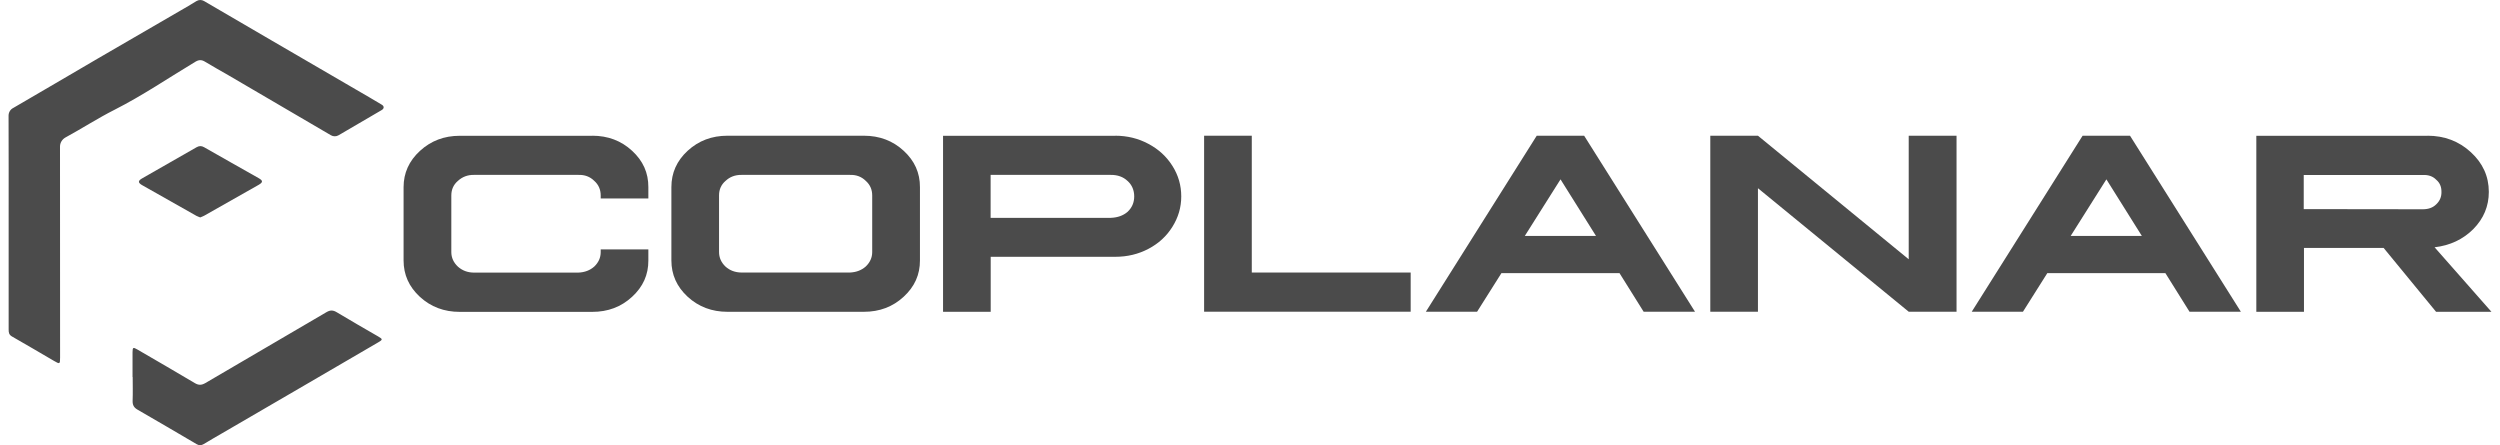 <?xml version="1.0" encoding="UTF-8"?> <svg xmlns="http://www.w3.org/2000/svg" width="146" height="26" viewBox="0 0 146 26" fill="none"><path d="M34.589 7.926C35.501 7.926 36.276 8.217 36.912 8.804C37.553 9.391 37.869 10.096 37.864 10.929V11.589H35.081V11.416C35.081 11.07 34.955 10.783 34.702 10.56C34.454 10.315 34.143 10.201 33.773 10.214H27.665C27.309 10.21 26.997 10.328 26.736 10.569C26.483 10.788 26.357 11.07 26.357 11.416V14.719C26.357 15.051 26.488 15.333 26.745 15.575C27.002 15.802 27.309 15.916 27.665 15.92H33.773C34.143 15.907 34.454 15.788 34.702 15.57C34.955 15.329 35.081 15.047 35.081 14.724V14.564H37.864V15.21C37.869 16.043 37.553 16.748 36.912 17.335C36.276 17.922 35.505 18.213 34.589 18.213H26.844C25.937 18.213 25.161 17.922 24.521 17.335C23.885 16.748 23.569 16.043 23.569 15.21V10.933C23.569 10.101 23.889 9.395 24.53 8.808C25.17 8.222 25.942 7.93 26.844 7.93H34.589V7.926Z" fill="#4B4B4B"></path><path d="M50.45 7.926C51.361 7.926 52.137 8.217 52.773 8.804C53.413 9.391 53.729 10.096 53.725 10.929V15.206C53.729 16.039 53.413 16.744 52.773 17.331C52.137 17.918 51.365 18.209 50.45 18.209H42.483C41.577 18.209 40.801 17.918 40.16 17.331C39.524 16.744 39.209 16.039 39.209 15.206V10.929C39.209 10.096 39.524 9.391 40.16 8.804C40.801 8.217 41.572 7.926 42.483 7.926H50.45ZM42.371 10.565C42.118 10.783 41.992 11.065 41.992 11.411V14.714C41.992 15.047 42.118 15.329 42.371 15.57C42.623 15.797 42.934 15.911 43.3 15.916H49.629C49.999 15.902 50.31 15.784 50.558 15.565C50.811 15.324 50.937 15.042 50.937 14.719V11.416C50.937 11.07 50.811 10.783 50.558 10.56C50.31 10.315 49.999 10.201 49.629 10.214H43.3C42.934 10.21 42.623 10.328 42.371 10.565Z" fill="#4B4B4B"></path><path d="M65.128 7.926C65.832 7.926 66.477 8.085 67.064 8.399C67.659 8.713 68.128 9.145 68.471 9.691C68.814 10.233 68.985 10.824 68.985 11.47C68.985 12.116 68.809 12.703 68.466 13.249C68.128 13.791 67.664 14.219 67.068 14.533C66.482 14.842 65.837 14.997 65.133 14.997H57.857V18.209H55.074V7.93H65.133L65.128 7.926ZM57.852 12.722H64.867C65.268 12.708 65.597 12.59 65.85 12.371C66.107 12.13 66.238 11.83 66.238 11.47C66.238 11.111 66.107 10.797 65.85 10.569C65.597 10.328 65.268 10.21 64.867 10.214H57.852V12.722Z" fill="#4B4B4B"></path><path d="M70.32 18.204V7.926H73.104V15.916H82.383V18.204H70.32Z" fill="#4B4B4B"></path><path d="M92.514 7.926L98.988 18.204H95.988L94.58 15.952H87.683L86.262 18.204H83.271L89.745 7.926H92.514ZM93.205 13.777L91.134 10.474L89.05 13.777H93.205Z" fill="#4B4B4B"></path><path d="M102.664 7.926L111.469 15.142V7.926H114.262V18.204H111.469L102.664 10.992V18.204H99.881V7.926H102.664Z" fill="#4B4B4B"></path><path d="M124.393 7.926L130.866 18.204H127.867L126.459 15.952H119.562L118.141 18.204H115.15L121.624 7.926H124.393ZM125.083 13.777L123.013 10.474L120.929 13.777H125.083Z" fill="#4B4B4B"></path><path d="M141.765 7.926C142.753 7.926 143.596 8.244 144.296 8.886C144.995 9.527 145.347 10.301 145.347 11.206C145.347 12.044 145.044 12.767 144.44 13.381C143.835 13.982 143.082 14.337 142.18 14.441L145.5 18.209H142.266L139.203 14.478H134.552V18.209H131.769V7.93H141.774L141.765 7.926ZM134.538 12.212L141.494 12.221C141.824 12.221 142.081 12.126 142.275 11.934C142.482 11.739 142.586 11.498 142.581 11.216C142.586 10.915 142.487 10.674 142.275 10.497C142.081 10.296 141.819 10.205 141.494 10.219H134.538V12.216V12.212Z" fill="#4B4B4B"></path><path d="M11.696 12.699C11.62 12.667 11.543 12.644 11.475 12.608C10.42 12.012 9.364 11.42 8.313 10.82C8.051 10.674 8.047 10.56 8.304 10.415C9.36 9.805 10.424 9.209 11.48 8.599C11.633 8.513 11.764 8.508 11.922 8.599C12.977 9.204 14.042 9.8 15.102 10.401C15.364 10.551 15.368 10.642 15.102 10.797C14.042 11.402 12.982 11.998 11.922 12.599C11.854 12.635 11.777 12.662 11.701 12.694" fill="#4B4B4B"></path><path d="M0.505 12.981C0.505 15.069 0.505 17.162 0.505 19.251C0.505 19.419 0.523 19.547 0.694 19.647C1.519 20.115 2.331 20.598 3.152 21.076C3.495 21.276 3.509 21.271 3.509 20.875C3.509 16.771 3.509 12.667 3.504 8.563C3.504 8.34 3.626 8.14 3.82 8.03C4.79 7.503 5.715 6.902 6.698 6.406C8.331 5.578 9.847 4.545 11.416 3.603C11.624 3.48 11.782 3.485 11.98 3.608C12.427 3.881 12.892 4.136 13.347 4.399C15.341 5.564 17.335 6.729 19.324 7.898C19.464 7.98 19.636 7.98 19.775 7.898C20.614 7.403 21.458 6.916 22.297 6.424C22.441 6.338 22.441 6.197 22.297 6.115C21.805 5.819 21.314 5.532 20.817 5.246C19.153 4.277 17.488 3.312 15.828 2.343C14.52 1.583 13.216 0.823 11.913 0.059C11.773 -0.023 11.606 -0.019 11.466 0.068C11.155 0.263 10.839 0.445 10.523 0.627C8.908 1.565 7.293 2.498 5.683 3.435C4.046 4.39 2.413 5.355 0.771 6.306C0.599 6.392 0.5 6.57 0.5 6.756C0.509 8.831 0.505 10.906 0.505 12.981ZM7.749 22.017C7.749 22.482 7.763 22.941 7.745 23.401C7.736 23.655 7.821 23.805 8.038 23.928C9.193 24.593 10.338 25.266 11.484 25.939C11.633 26.026 11.759 26.017 11.904 25.93C12.255 25.717 12.616 25.507 12.973 25.302C14.556 24.379 16.144 23.46 17.727 22.536C19.184 21.69 20.637 20.839 22.089 19.993C22.356 19.838 22.36 19.806 22.089 19.651C21.287 19.183 20.47 18.723 19.676 18.241C19.451 18.104 19.288 18.1 19.063 18.232C16.712 19.615 14.353 20.985 11.998 22.368C11.777 22.495 11.611 22.509 11.385 22.377C10.266 21.712 9.143 21.062 8.015 20.407C7.772 20.266 7.745 20.284 7.74 20.57C7.74 21.053 7.74 21.54 7.74 22.022" fill="#4B4B4B"></path></svg> 